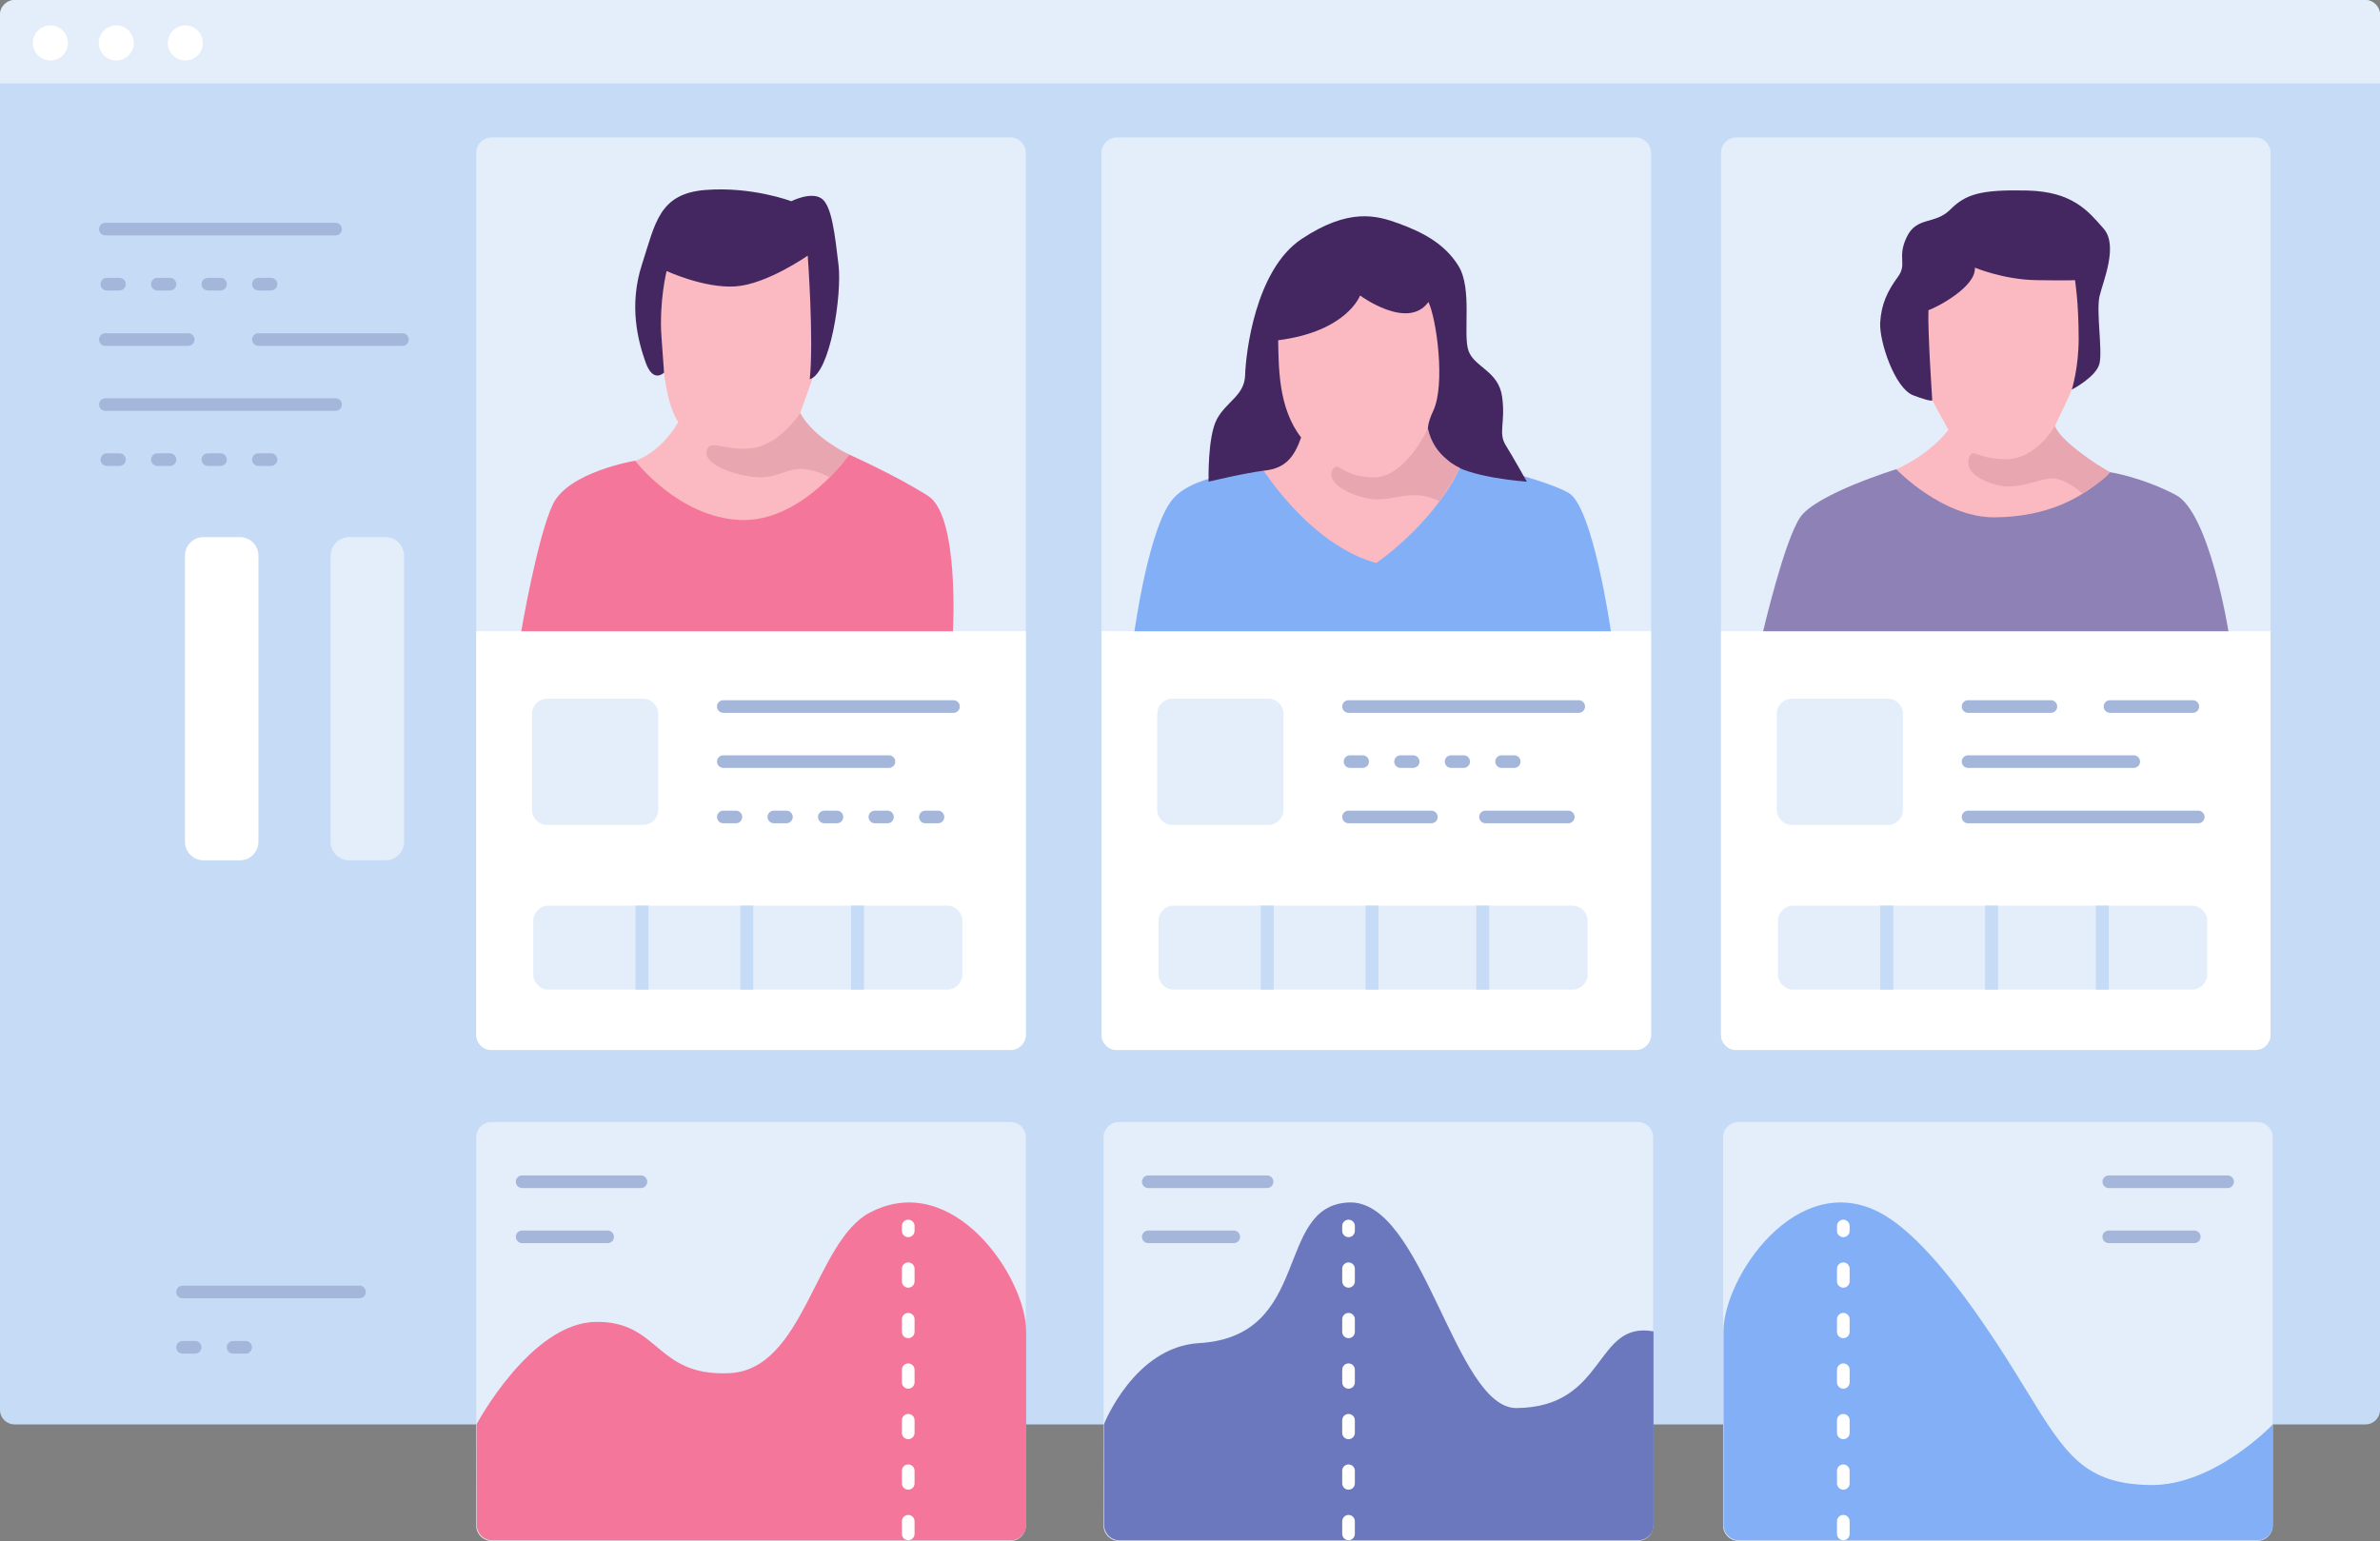 <?xml version="1.0" encoding="UTF-8"?><svg xmlns="http://www.w3.org/2000/svg" xmlns:xlink="http://www.w3.org/1999/xlink" height="323.8" preserveAspectRatio="xMidYMid meet" version="1.0" viewBox="0.0 0.0 500.0 323.8" width="500.0" zoomAndPan="magnify"><rect x="0.0" y="0.0" width="500.0" height="323.8" fill="#808080" stroke="none"/><defs><clipPath id="a"><path d="M 361 235 L 478 235 L 478 323.77 L 361 323.77 Z M 361 235"/></clipPath><clipPath id="b"><path d="M 362 252 L 478 252 L 478 323.77 L 362 323.77 Z M 362 252"/></clipPath><clipPath id="c"><path d="M 100 235 L 216 235 L 216 323.77 L 100 323.77 Z M 100 235"/></clipPath><clipPath id="d"><path d="M 100 252 L 216 252 L 216 323.77 L 100 323.77 Z M 100 252"/></clipPath><clipPath id="e"><path d="M 231 235 L 348 235 L 348 323.77 L 231 323.77 Z M 231 235"/></clipPath><clipPath id="f"><path d="M 231 252 L 348 252 L 348 323.77 L 231 323.77 Z M 231 252"/></clipPath><clipPath id="g"><path d="M 189 256 L 193 256 L 193 323.77 L 189 323.77 Z M 189 256"/></clipPath><clipPath id="h"><path d="M 281 256 L 285 256 L 285 323.77 L 281 323.77 Z M 281 256"/></clipPath><clipPath id="i"><path d="M 385 256 L 389 256 L 389 323.77 L 385 323.77 Z M 385 256"/></clipPath></defs><g><g><path d="M 496.961 299.301 L 3.039 299.301 C 1.367 299.301 0 297.934 0 296.262 L 0 3.039 C 0 1.367 1.367 0 3.039 0 L 496.961 0 C 498.633 0 500 1.367 500 3.039 L 500 296.262 C 500 297.934 498.633 299.301 496.961 299.301" fill="#c6dbf6"/></g><g><path d="M 500 17.535 L 0 17.535 L 0 3.184 C 0 1.434 1.434 0 3.184 0 L 496.816 0 C 498.566 0 500 1.434 500 3.184 L 500 17.535" fill="#e4eefa"/></g><g clip-path="url(#a)"><path d="M 474.27 323.77 L 365.184 323.77 C 363.43 323.77 361.996 322.34 361.996 320.586 L 361.996 238.957 C 361.996 237.195 363.426 235.77 365.184 235.77 L 474.27 235.77 C 476.027 235.77 477.453 237.195 477.453 238.957 L 477.453 320.586 C 477.453 322.34 476.02 323.77 474.27 323.77" fill="#e4eefa"/></g><g clip-path="url(#b)"><path d="M 477.527 299.246 C 477.527 299.246 465.211 312.309 451.621 312.039 C 438.031 311.77 434.074 305.855 425.887 292.445 C 419.805 282.484 406.438 260.863 394.949 254.809 C 377.426 245.578 362.078 268.449 362.078 279.754 L 362.078 320.426 C 362.078 322.211 363.523 323.66 365.312 323.66 L 474.258 323.66 C 476.043 323.66 477.488 322.215 477.492 320.43 L 477.527 299.246" fill="#83aff6"/></g><g><path d="M 343.621 220.633 L 234.645 220.633 C 232.863 220.633 231.406 219.176 231.406 217.395 L 231.406 32.117 C 231.406 30.336 232.863 28.879 234.645 28.879 L 343.621 28.879 C 345.402 28.879 346.859 30.336 346.859 32.117 L 346.859 217.395 C 346.859 219.176 345.402 220.633 343.621 220.633" fill="#e4eefa"/></g><g><path d="M 343.676 220.633 L 234.59 220.633 C 232.836 220.633 231.406 219.203 231.406 217.449 L 231.406 132.637 L 346.859 132.637 L 346.859 217.449 C 346.859 219.203 345.426 220.633 343.676 220.633" fill="#fff"/></g><g><path d="M 266.453 173.336 L 246.301 173.336 C 244.551 173.336 243.117 171.906 243.117 170.152 L 243.117 150.004 C 243.117 148.25 244.551 146.816 246.301 146.816 L 266.453 146.816 C 268.203 146.816 269.637 148.25 269.637 150.004 L 269.637 170.152 C 269.637 171.906 268.203 173.336 266.453 173.336" fill="#e4eefa"/></g><g><path d="M 331.664 149.785 L 283.309 149.785 C 282.574 149.785 281.98 149.191 281.98 148.457 C 281.98 147.723 282.574 147.129 283.309 147.129 L 331.664 147.129 C 332.398 147.129 332.992 147.723 332.992 148.457 C 332.992 149.191 332.398 149.785 331.664 149.785" fill="#a5b6db"/></g><g><path d="M 286.273 161.355 L 283.617 161.355 C 282.887 161.355 282.293 160.762 282.293 160.031 C 282.293 159.297 282.887 158.703 283.617 158.703 L 286.273 158.703 C 287.004 158.703 287.598 159.297 287.598 160.031 C 287.598 160.762 287.004 161.355 286.273 161.355 Z M 296.887 161.355 L 294.23 161.355 C 293.5 161.355 292.906 160.762 292.906 160.031 C 292.906 159.297 293.5 158.703 294.23 158.703 L 296.887 158.703 C 297.617 158.703 298.211 159.297 298.211 160.031 C 298.211 160.762 297.617 161.355 296.887 161.355 Z M 307.496 161.355 L 304.844 161.355 C 304.113 161.355 303.52 160.762 303.52 160.031 C 303.52 159.297 304.113 158.703 304.844 158.703 L 307.496 158.703 C 308.23 158.703 308.824 159.297 308.824 160.031 C 308.824 160.762 308.23 161.355 307.496 161.355 Z M 318.109 161.355 L 315.457 161.355 C 314.723 161.355 314.129 160.762 314.129 160.031 C 314.129 159.297 314.723 158.703 315.457 158.703 L 318.109 158.703 C 318.844 158.703 319.438 159.297 319.438 160.031 C 319.438 160.762 318.844 161.355 318.109 161.355" fill="#a5b6db"/></g><g><path d="M 300.711 172.988 L 283.309 172.988 C 282.574 172.988 281.98 172.395 281.98 171.664 C 281.98 170.93 282.574 170.336 283.309 170.336 L 300.711 170.336 C 301.441 170.336 302.035 170.93 302.035 171.664 C 302.035 172.395 301.441 172.988 300.711 172.988" fill="#a5b6db"/></g><g><path d="M 70.492 49.469 L 22.137 49.469 C 21.402 49.469 20.809 48.875 20.809 48.141 C 20.809 47.41 21.402 46.816 22.137 46.816 L 70.492 46.816 C 71.227 46.816 71.82 47.41 71.82 48.141 C 71.82 48.875 71.227 49.469 70.492 49.469" fill="#a5b6db"/></g><g><path d="M 25.098 61.039 L 22.445 61.039 C 21.715 61.039 21.121 60.445 21.121 59.715 C 21.121 58.98 21.715 58.387 22.445 58.387 L 25.098 58.387 C 25.832 58.387 26.426 58.98 26.426 59.715 C 26.426 60.445 25.832 61.039 25.098 61.039 Z M 35.711 61.039 L 33.059 61.039 C 32.328 61.039 31.73 60.445 31.73 59.715 C 31.73 58.98 32.328 58.387 33.059 58.387 L 35.711 58.387 C 36.445 58.387 37.039 58.98 37.039 59.715 C 37.039 60.445 36.445 61.039 35.711 61.039 Z M 46.324 61.039 L 43.672 61.039 C 42.938 61.039 42.344 60.445 42.344 59.715 C 42.344 58.98 42.938 58.387 43.672 58.387 L 46.324 58.387 C 47.059 58.387 47.652 58.98 47.652 59.715 C 47.652 60.445 47.059 61.039 46.324 61.039 Z M 56.938 61.039 L 54.285 61.039 C 53.551 61.039 52.957 60.445 52.957 59.715 C 52.957 58.98 53.551 58.387 54.285 58.387 L 56.938 58.387 C 57.668 58.387 58.266 58.98 58.266 59.715 C 58.266 60.445 57.668 61.039 56.938 61.039" fill="#a5b6db"/></g><g><path d="M 39.535 72.676 L 22.137 72.676 C 21.402 72.676 20.809 72.078 20.809 71.348 C 20.809 70.613 21.402 70.02 22.137 70.02 L 39.535 70.02 C 40.27 70.02 40.863 70.613 40.863 71.348 C 40.863 72.078 40.27 72.676 39.535 72.676" fill="#a5b6db"/></g><g><path d="M 75.523 272.797 L 38.352 272.797 C 37.617 272.797 37.023 272.199 37.023 271.469 C 37.023 270.734 37.617 270.141 38.352 270.141 L 75.523 270.141 C 76.258 270.141 76.848 270.734 76.848 271.469 C 76.848 272.199 76.258 272.797 75.523 272.797" fill="#a5b6db"/></g><g><path d="M 41.004 284.43 L 38.352 284.43 C 37.617 284.43 37.023 283.836 37.023 283.102 C 37.023 282.367 37.617 281.773 38.352 281.773 L 41.004 281.773 C 41.738 281.773 42.332 282.367 42.332 283.102 C 42.332 283.836 41.738 284.43 41.004 284.43 Z M 51.617 284.43 L 48.965 284.43 C 48.23 284.43 47.637 283.836 47.637 283.102 C 47.637 282.367 48.23 281.773 48.965 281.773 L 51.617 281.773 C 52.348 281.773 52.941 282.367 52.941 283.102 C 52.941 283.836 52.348 284.43 51.617 284.43" fill="#a5b6db"/></g><g><path d="M 84.547 72.676 L 54.293 72.676 C 53.559 72.676 52.965 72.078 52.965 71.348 C 52.965 70.613 53.559 70.02 54.293 70.02 L 84.547 70.02 C 85.281 70.02 85.875 70.613 85.875 71.348 C 85.875 72.078 85.281 72.676 84.547 72.676" fill="#a5b6db"/></g><g><path d="M 70.492 86.332 L 22.137 86.332 C 21.402 86.332 20.809 85.738 20.809 85.004 C 20.809 84.273 21.402 83.676 22.137 83.676 L 70.492 83.676 C 71.227 83.676 71.82 84.273 71.82 85.004 C 71.82 85.738 71.227 86.332 70.492 86.332" fill="#a5b6db"/></g><g><path d="M 25.098 97.902 L 22.445 97.902 C 21.715 97.902 21.121 97.309 21.121 96.578 C 21.121 95.844 21.715 95.25 22.445 95.25 L 25.098 95.25 C 25.832 95.25 26.426 95.844 26.426 96.578 C 26.426 97.309 25.832 97.902 25.098 97.902 Z M 35.711 97.902 L 33.059 97.902 C 32.328 97.902 31.73 97.309 31.73 96.578 C 31.73 95.844 32.328 95.25 33.059 95.25 L 35.711 95.25 C 36.445 95.25 37.039 95.844 37.039 96.578 C 37.039 97.309 36.445 97.902 35.711 97.902 Z M 46.324 97.902 L 43.672 97.902 C 42.938 97.902 42.344 97.309 42.344 96.578 C 42.344 95.844 42.938 95.25 43.672 95.25 L 46.324 95.25 C 47.059 95.25 47.652 95.844 47.652 96.578 C 47.652 97.309 47.059 97.902 46.324 97.902 Z M 56.938 97.902 L 54.285 97.902 C 53.551 97.902 52.957 97.309 52.957 96.578 C 52.957 95.844 53.551 95.25 54.285 95.25 L 56.938 95.25 C 57.668 95.25 58.266 95.844 58.266 96.578 C 58.266 97.309 57.668 97.902 56.938 97.902" fill="#a5b6db"/></g><g><path d="M 329.477 172.988 L 312.074 172.988 C 311.344 172.988 310.746 172.395 310.746 171.664 C 310.746 170.93 311.344 170.336 312.074 170.336 L 329.477 170.336 C 330.207 170.336 330.801 170.93 330.801 171.664 C 330.801 172.395 330.207 172.988 329.477 172.988" fill="#a5b6db"/></g><g><path d="M 330.328 207.945 L 246.594 207.945 C 244.828 207.945 243.383 206.496 243.383 204.73 L 243.383 193.504 C 243.383 191.734 244.828 190.289 246.594 190.289 L 330.328 190.289 C 332.098 190.289 333.543 191.734 333.543 193.504 L 333.543 204.73 C 333.543 206.496 332.098 207.945 330.328 207.945" fill="#e4eefa"/></g><g><path d="M 289.613 207.945 L 286.883 207.945 L 286.883 190.289 L 289.613 190.289 L 289.613 207.945" fill="#c6dbf6"/></g><g><path d="M 267.594 207.945 L 264.859 207.945 L 264.859 190.289 L 267.594 190.289 L 267.594 207.945" fill="#c6dbf6"/></g><g><path d="M 312.867 207.945 L 310.137 207.945 L 310.137 190.289 L 312.867 190.289 L 312.867 207.945" fill="#c6dbf6"/></g><g><path d="M 473.77 220.633 L 364.797 220.633 C 363.016 220.633 361.555 219.176 361.555 217.395 L 361.555 32.117 C 361.555 30.336 363.016 28.879 364.797 28.879 L 473.77 28.879 C 475.555 28.879 477.012 30.336 477.012 32.117 L 477.012 217.395 C 477.012 219.176 475.555 220.633 473.77 220.633" fill="#e4eefa"/></g><g><path d="M 473.828 220.633 L 364.738 220.633 C 362.988 220.633 361.555 219.203 361.555 217.449 L 361.555 132.637 L 477.012 132.637 L 477.012 217.449 C 477.012 219.203 475.578 220.633 473.828 220.633" fill="#fff"/></g><g><path d="M 396.605 173.336 L 376.453 173.336 C 374.699 173.336 373.27 171.906 373.27 170.152 L 373.27 150.004 C 373.27 148.25 374.699 146.816 376.453 146.816 L 396.605 146.816 C 398.355 146.816 399.785 148.25 399.785 150.004 L 399.785 170.152 C 399.785 171.906 398.355 173.336 396.605 173.336" fill="#e4eefa"/></g><g><path d="M 430.859 149.785 L 413.461 149.785 C 412.727 149.785 412.133 149.191 412.133 148.457 C 412.133 147.723 412.727 147.129 413.461 147.129 L 430.859 147.129 C 431.594 147.129 432.188 147.723 432.188 148.457 C 432.188 149.191 431.594 149.785 430.859 149.785" fill="#a5b6db"/></g><g><path d="M 460.68 149.785 L 443.277 149.785 C 442.543 149.785 441.949 149.191 441.949 148.457 C 441.949 147.723 442.543 147.129 443.277 147.129 L 460.68 147.129 C 461.41 147.129 462.004 147.723 462.004 148.457 C 462.004 149.191 461.41 149.785 460.68 149.785" fill="#a5b6db"/></g><g><path d="M 448.262 161.355 L 413.461 161.355 C 412.727 161.355 412.133 160.762 412.133 160.031 C 412.133 159.297 412.727 158.703 413.461 158.703 L 448.262 158.703 C 448.992 158.703 449.59 159.297 449.59 160.031 C 449.59 160.762 448.992 161.355 448.262 161.355" fill="#a5b6db"/></g><g><path d="M 461.816 172.988 L 413.461 172.988 C 412.727 172.988 412.133 172.395 412.133 171.664 C 412.133 170.93 412.727 170.336 413.461 170.336 L 461.816 170.336 C 462.551 170.336 463.145 170.93 463.145 171.664 C 463.145 172.395 462.551 172.988 461.816 172.988" fill="#a5b6db"/></g><g><path d="M 460.48 207.945 L 376.746 207.945 C 374.98 207.945 373.535 206.496 373.535 204.73 L 373.535 193.504 C 373.535 191.734 374.98 190.289 376.746 190.289 L 460.48 190.289 C 462.246 190.289 463.695 191.734 463.695 193.504 L 463.695 204.73 C 463.695 206.496 462.246 207.945 460.48 207.945" fill="#e4eefa"/></g><g><path d="M 419.762 207.945 L 417.031 207.945 L 417.031 190.289 L 419.762 190.289 L 419.762 207.945" fill="#c6dbf6"/></g><g><path d="M 397.742 207.945 L 395.012 207.945 L 395.012 190.289 L 397.742 190.289 L 397.742 207.945" fill="#c6dbf6"/></g><g><path d="M 443.02 207.945 L 440.285 207.945 L 440.285 190.289 L 443.02 190.289 L 443.02 207.945" fill="#c6dbf6"/></g><g><path d="M 265.801 98.863 C 265.801 98.863 251.695 98.953 246.527 104.695 C 241.359 110.438 238.34 132.637 238.34 132.637 L 338.422 132.637 C 338.422 132.637 334.676 106.418 329.508 103.547 C 324.34 100.676 310.844 97.66 310.844 97.66 L 265.801 98.863" fill="#83aff6"/></g><g><path d="M 264.992 98.164 C 264.992 98.164 275 114.43 289.137 118.309 C 298.273 111.805 307.281 101.043 308.406 92.785 C 309.531 84.527 304.652 52.746 288.387 55.375 C 272.121 58.004 262.363 69.137 263.488 77.52 C 264.613 85.902 264.992 98.164 264.992 98.164" fill="#fbbac2"/></g><g><path d="M 285.73 62.09 C 285.73 62.09 283.008 69.637 268.52 71.496 C 268.641 77.066 268.52 85.734 273.348 91.926 C 271.859 96.137 270.004 98.367 265.793 98.863 C 261.582 99.355 253.906 101.215 253.906 101.215 C 253.906 101.215 253.656 91.805 255.641 88.09 C 257.621 84.375 261.461 83.137 261.582 78.801 C 261.707 74.469 263.637 56.711 273.473 50.195 C 283.379 43.633 289.199 45.242 293.902 46.977 C 298.609 48.711 303.438 51.062 306.41 55.891 C 309.383 60.723 307.277 70.258 308.516 73.723 C 309.754 77.191 314.832 77.934 315.574 83.383 C 316.316 88.832 314.707 90.938 316.316 93.535 C 317.926 96.137 320.773 101.215 320.773 101.215 C 320.773 101.215 308.117 100.34 304.402 96.996 C 300.688 93.652 298.484 91.805 301.086 86.355 C 303.688 80.906 301.828 67.16 300.094 63.445 C 295.762 69.512 285.73 62.09 285.73 62.09" fill="#442761"/></g><g><path d="M 212.266 220.633 L 103.293 220.633 C 101.512 220.633 100.051 219.176 100.051 217.395 L 100.051 32.117 C 100.051 30.336 101.512 28.879 103.293 28.879 L 212.266 28.879 C 214.051 28.879 215.508 30.336 215.508 32.117 L 215.508 217.395 C 215.508 219.176 214.051 220.633 212.266 220.633" fill="#e4eefa"/></g><g><path d="M 212.324 220.633 L 103.234 220.633 C 101.484 220.633 100.051 219.203 100.051 217.449 L 100.051 132.637 L 215.508 132.637 L 215.508 217.449 C 215.508 219.203 214.074 220.633 212.324 220.633" fill="#fff"/></g><g clip-path="url(#c)"><path d="M 212.324 323.77 L 103.234 323.77 C 101.484 323.77 100.051 322.34 100.051 320.586 L 100.051 238.957 C 100.051 237.195 101.477 235.77 103.234 235.77 L 212.324 235.77 C 214.082 235.77 215.508 237.195 215.508 238.957 L 215.508 320.586 C 215.508 322.34 214.074 323.77 212.324 323.77" fill="#e4eefa"/></g><g><path d="M 133.391 96.816 C 133.391 96.816 119.465 99.141 116.188 105.895 C 112.91 112.645 109.512 132.637 109.512 132.637 L 200.195 132.637 C 200.195 132.637 201.566 108.438 195.012 104.227 C 188.461 100.012 178.398 95.516 178.398 95.516 L 133.391 96.816" fill="#f4769a"/></g><g><path d="M 139.508 78.289 C 139.508 78.289 140.152 85.227 142.488 88.688 C 138.746 95.234 133.453 96.824 133.453 96.824 C 133.453 96.824 142.488 108.699 155.488 109.262 C 168.484 109.82 178.398 95.516 178.398 95.516 C 178.398 95.516 168.766 91.668 168.113 86.766 C 169.797 82.047 172.414 75.406 172.508 71.387 C 172.602 67.367 175.5 46.23 159.414 48.008 C 143.328 49.785 138.934 52.871 137.625 57.641 C 136.316 62.41 139.508 78.289 139.508 78.289" fill="#fbbac2"/></g><g><path d="M 169.691 53.711 C 169.691 53.711 161.066 59.75 154.492 60.18 C 147.914 60.613 140.047 56.945 140.047 56.945 C 140.047 56.945 138.43 63.414 138.969 70.852 C 139.508 78.289 139.508 78.289 139.508 78.289 C 139.508 78.289 137.242 80.664 135.629 76.137 C 134.012 71.605 132.07 64.168 134.871 55.547 C 137.676 46.922 138.43 40.668 148.238 39.914 C 158.051 39.16 166.242 42.285 166.242 42.285 C 166.242 42.285 170.23 40.238 172.496 41.641 C 174.758 43.039 175.406 49.398 176.16 55.652 C 176.914 61.906 174.434 78.371 170.121 79.691 C 170.984 71.285 169.691 53.711 169.691 53.711" fill="#442761"/></g><g><path d="M 168.113 86.766 C 168.113 86.766 163.84 93.445 158.016 94.172 C 152.191 94.898 148.758 91.883 148.445 95.004 C 148.133 98.125 156.039 100.309 159.785 100.309 C 163.527 100.309 165.504 98.332 168.625 98.539 C 171.746 98.75 174.281 100.309 174.281 100.309 C 175.828 98.762 177.195 97.16 178.398 95.516 C 178.398 95.516 170.926 92.047 168.113 86.766" fill="#e8a6b1"/></g><g><path d="M 299.977 89.98 C 299.977 89.98 295.273 100.527 288.367 100.309 C 281.465 100.09 281.105 96.52 279.914 98.781 C 278.723 101.043 282.254 103.66 287.336 104.734 C 292.418 105.805 296.258 102.258 302.434 105.34 C 305.652 100.391 306.688 98.309 306.688 98.309 C 306.688 98.309 301.223 96.066 299.977 89.98" fill="#e8a6b1"/></g><g><path d="M 398.34 98.602 C 398.34 98.602 381.523 103.793 378.184 108.703 C 374.844 113.617 370.41 132.637 370.41 132.637 L 468.156 132.637 C 468.156 132.637 464.199 107.742 457.102 104 C 450.004 100.258 443.277 99.211 443.277 99.211 L 398.34 98.602" fill="#8e81b6"/></g><g><path d="M 405.938 84.121 C 405.938 84.121 407.629 87.285 409.332 90.328 C 405.07 95.805 398.379 98.602 398.379 98.602 C 398.379 98.602 408.121 108.824 419.133 108.703 C 430.145 108.582 437.668 104.688 443.277 99.211 C 436.715 95.926 432.336 92.152 431.727 89.477 C 433.672 85.215 436.352 80.711 437.203 74.871 C 438.055 69.027 441.824 50.773 427.465 51.141 C 413.105 51.504 408.602 51.141 405.133 56.859 C 401.664 62.578 405.938 84.121 405.938 84.121" fill="#fbbac2"/></g><g><path d="M 414.883 56.234 C 414.883 56.234 420.879 58.762 427.824 58.867 C 434.77 58.973 435.926 58.867 435.926 58.867 C 435.926 58.867 436.691 63.473 436.695 71.051 C 436.703 77.406 435.242 81.875 435.242 81.875 C 435.242 81.875 440.453 79.176 441.082 76.336 C 441.715 73.492 440.348 65.391 441.082 62.234 C 441.82 59.078 445.082 51.605 441.926 48.027 C 438.77 44.449 435.508 40.242 425.824 40.031 C 416.145 39.82 412.988 40.77 409.727 44.031 C 406.465 47.293 402.676 45.398 400.57 49.816 C 398.469 54.238 400.781 55.395 398.68 58.234 C 396.574 61.078 395.207 63.918 394.996 67.812 C 394.785 71.703 398.047 81.594 401.941 83.066 C 405.832 84.539 405.938 84.121 405.938 84.121 C 405.938 84.121 404.961 69.703 405.133 65.18 C 406.992 64.551 415.199 60.234 414.883 56.234" fill="#442761"/></g><g><path d="M 431.727 89.477 C 431.727 89.477 427.762 96.559 421.332 96.492 C 414.902 96.426 414.445 93.867 413.656 96.23 C 412.871 98.594 415.035 100.758 419.691 101.938 C 424.352 103.117 428.93 100.164 431.727 100.559 C 434.52 100.953 437.531 103.738 437.531 103.738 C 437.531 103.738 442.59 100.551 443.277 99.211 C 440.523 97.73 432.605 92.43 431.727 89.477" fill="#e8a6b1"/></g><g><path d="M 135.102 173.336 L 114.949 173.336 C 113.195 173.336 111.766 171.906 111.766 170.152 L 111.766 150.004 C 111.766 148.25 113.195 146.816 114.949 146.816 L 135.102 146.816 C 136.852 146.816 138.285 148.25 138.285 150.004 L 138.285 170.152 C 138.285 171.906 136.852 173.336 135.102 173.336" fill="#e4eefa"/></g><g><path d="M 50.406 180.773 L 42.746 180.773 C 40.609 180.773 38.859 179.023 38.859 176.887 L 38.859 116.75 C 38.859 114.613 40.609 112.863 42.746 112.863 L 50.406 112.863 C 52.543 112.863 54.293 114.613 54.293 116.75 L 54.293 176.887 C 54.293 179.023 52.543 180.773 50.406 180.773" fill="#fff"/></g><g><path d="M 81.004 180.773 L 73.344 180.773 C 71.203 180.773 69.457 179.023 69.457 176.887 L 69.457 116.75 C 69.457 114.613 71.203 112.863 73.344 112.863 L 81.004 112.863 C 83.141 112.863 84.891 114.613 84.891 116.75 L 84.891 176.887 C 84.891 179.023 83.141 180.773 81.004 180.773" fill="#e4eefa"/></g><g><path d="M 200.312 149.785 L 151.953 149.785 C 151.223 149.785 150.629 149.191 150.629 148.457 C 150.629 147.723 151.223 147.129 151.953 147.129 L 200.312 147.129 C 201.047 147.129 201.641 147.723 201.641 148.457 C 201.641 149.191 201.047 149.785 200.312 149.785" fill="#a5b6db"/></g><g><path d="M 186.758 161.355 L 151.953 161.355 C 151.223 161.355 150.629 160.762 150.629 160.031 C 150.629 159.297 151.223 158.703 151.953 158.703 L 186.758 158.703 C 187.488 158.703 188.086 159.297 188.086 160.031 C 188.086 160.762 187.488 161.355 186.758 161.355" fill="#a5b6db"/></g><g><path d="M 154.609 172.988 L 151.953 172.988 C 151.223 172.988 150.629 172.395 150.629 171.664 C 150.629 170.93 151.223 170.336 151.953 170.336 L 154.609 170.336 C 155.34 170.336 155.934 170.93 155.934 171.664 C 155.934 172.395 155.34 172.988 154.609 172.988 Z M 165.223 172.988 L 162.566 172.988 C 161.836 172.988 161.242 172.395 161.242 171.664 C 161.242 170.93 161.836 170.336 162.566 170.336 L 165.223 170.336 C 165.953 170.336 166.547 170.93 166.547 171.664 C 166.547 172.395 165.953 172.988 165.223 172.988 Z M 175.832 172.988 L 173.18 172.988 C 172.445 172.988 171.852 172.395 171.852 171.664 C 171.852 170.93 172.445 170.336 173.18 170.336 L 175.832 170.336 C 176.566 170.336 177.16 170.93 177.16 171.664 C 177.16 172.395 176.566 172.988 175.832 172.988 Z M 186.445 172.988 L 183.793 172.988 C 183.059 172.988 182.465 172.395 182.465 171.664 C 182.465 170.93 183.059 170.336 183.793 170.336 L 186.445 170.336 C 187.18 170.336 187.773 170.93 187.773 171.664 C 187.773 172.395 187.18 172.988 186.445 172.988 Z M 197.059 172.988 L 194.406 172.988 C 193.672 172.988 193.078 172.395 193.078 171.664 C 193.078 170.93 193.672 170.336 194.406 170.336 L 197.059 170.336 C 197.789 170.336 198.383 170.93 198.383 171.664 C 198.383 172.395 197.789 172.988 197.059 172.988" fill="#a5b6db"/></g><g><path d="M 198.977 207.945 L 115.242 207.945 C 113.477 207.945 112.031 206.496 112.031 204.73 L 112.031 193.504 C 112.031 191.734 113.477 190.289 115.242 190.289 L 198.977 190.289 C 200.746 190.289 202.191 191.734 202.191 193.504 L 202.191 204.73 C 202.191 206.496 200.746 207.945 198.977 207.945" fill="#e4eefa"/></g><g><path d="M 158.262 207.945 L 155.527 207.945 L 155.527 190.289 L 158.262 190.289 L 158.262 207.945" fill="#c6dbf6"/></g><g><path d="M 136.238 207.945 L 133.508 207.945 L 133.508 190.289 L 136.238 190.289 L 136.238 207.945" fill="#c6dbf6"/></g><g><path d="M 181.516 207.945 L 178.781 207.945 L 178.781 190.289 L 181.516 190.289 L 181.516 207.945" fill="#c6dbf6"/></g><g clip-path="url(#d)"><path d="M 100.133 299.246 C 100.133 299.246 111.473 278.035 125.062 277.766 C 138.652 277.496 137.551 289.273 153.246 288.535 C 168.941 287.793 171.223 260.863 182.711 254.809 C 200.234 245.578 215.582 268.449 215.582 279.754 L 215.582 320.426 C 215.582 322.211 214.133 323.66 212.348 323.66 L 103.402 323.66 C 101.617 323.66 100.168 322.215 100.164 320.43 L 100.133 299.246" fill="#f4769a"/></g><g clip-path="url(#e)"><path d="M 344.117 323.77 L 235.031 323.77 C 233.281 323.77 231.848 322.34 231.848 320.586 L 231.848 238.957 C 231.848 237.195 233.273 235.77 235.031 235.77 L 344.117 235.77 C 345.879 235.77 347.301 237.195 347.301 238.957 L 347.301 320.586 C 347.301 322.34 345.867 323.77 344.117 323.77" fill="#e4eefa"/></g><g clip-path="url(#f)"><path d="M 231.926 299.246 C 231.926 299.246 238.332 283 251.902 282.219 C 275.82 280.84 267.613 253.406 283.309 252.664 C 299.004 251.926 305.609 295.969 318.594 295.863 C 337.605 295.711 334.844 277.465 347.379 279.754 L 347.379 320.426 C 347.379 322.211 345.93 323.66 344.145 323.66 L 235.195 323.66 C 233.41 323.66 231.965 322.215 231.961 320.43 L 231.926 299.246" fill="#6b78be"/></g><g><path d="M 14.266 9.027 C 14.266 11.059 12.617 12.707 10.586 12.707 C 8.551 12.707 6.906 11.059 6.906 9.027 C 6.906 6.996 8.551 5.348 10.586 5.348 C 12.617 5.348 14.266 6.996 14.266 9.027" fill="#fff"/></g><g><path d="M 28.109 9.027 C 28.109 11.059 26.461 12.707 24.426 12.707 C 22.395 12.707 20.746 11.059 20.746 9.027 C 20.746 6.996 22.395 5.348 24.426 5.348 C 26.461 5.348 28.109 6.996 28.109 9.027" fill="#fff"/></g><g><path d="M 42.609 9.027 C 42.609 11.059 40.961 12.707 38.93 12.707 C 36.898 12.707 35.25 11.059 35.25 9.027 C 35.25 6.996 36.898 5.348 38.93 5.348 C 40.961 5.348 42.609 6.996 42.609 9.027" fill="#fff"/></g><g><path d="M 134.656 249.637 L 109.691 249.637 C 108.961 249.637 108.367 249.043 108.367 248.312 C 108.367 247.578 108.961 246.984 109.691 246.984 L 134.656 246.984 C 135.387 246.984 135.98 247.578 135.98 248.312 C 135.98 249.043 135.387 249.637 134.656 249.637" fill="#a5b6db"/></g><g><path d="M 127.656 261.211 L 109.691 261.211 C 108.961 261.211 108.367 260.617 108.367 259.883 C 108.367 259.152 108.961 258.559 109.691 258.559 L 127.656 258.559 C 128.391 258.559 128.984 259.152 128.984 259.883 C 128.984 260.617 128.391 261.211 127.656 261.211" fill="#a5b6db"/></g><g><path d="M 266.195 249.637 L 241.234 249.637 C 240.5 249.637 239.906 249.043 239.906 248.312 C 239.906 247.578 240.5 246.984 241.234 246.984 L 266.195 246.984 C 266.93 246.984 267.523 247.578 267.523 248.312 C 267.523 249.043 266.93 249.637 266.195 249.637" fill="#a5b6db"/></g><g><path d="M 259.199 261.211 L 241.234 261.211 C 240.5 261.211 239.906 260.617 239.906 259.883 C 239.906 259.152 240.5 258.559 241.234 258.559 L 259.199 258.559 C 259.93 258.559 260.523 259.152 260.523 259.883 C 260.523 260.617 259.93 261.211 259.199 261.211" fill="#a5b6db"/></g><g><path d="M 467.98 249.637 L 443.02 249.637 C 442.285 249.637 441.691 249.043 441.691 248.312 C 441.691 247.578 442.285 246.984 443.02 246.984 L 467.98 246.984 C 468.715 246.984 469.309 247.578 469.309 248.312 C 469.309 249.043 468.715 249.637 467.98 249.637" fill="#a5b6db"/></g><g><path d="M 460.984 261.211 L 443.02 261.211 C 442.285 261.211 441.691 260.617 441.691 259.883 C 441.691 259.152 442.285 258.559 443.02 258.559 L 460.984 258.559 C 461.715 258.559 462.309 259.152 462.309 259.883 C 462.309 260.617 461.715 261.211 460.984 261.211" fill="#a5b6db"/></g><g clip-path="url(#g)"><path d="M 190.805 259.957 C 190.07 259.957 189.477 259.363 189.477 258.633 L 189.477 257.609 C 189.477 256.879 190.07 256.285 190.805 256.285 C 191.539 256.285 192.133 256.879 192.133 257.609 L 192.133 258.633 C 192.133 259.363 191.539 259.957 190.805 259.957 Z M 190.805 270.57 C 190.07 270.57 189.477 269.977 189.477 269.242 L 189.477 266.59 C 189.477 265.859 190.07 265.266 190.805 265.266 C 191.539 265.266 192.133 265.859 192.133 266.59 L 192.133 269.242 C 192.133 269.977 191.539 270.57 190.805 270.57 Z M 190.805 281.184 C 190.07 281.184 189.477 280.59 189.477 279.855 L 189.477 277.203 C 189.477 276.469 190.07 275.875 190.805 275.875 C 191.539 275.875 192.133 276.469 192.133 277.203 L 192.133 279.855 C 192.133 280.59 191.539 281.184 190.805 281.184 Z M 190.805 291.797 C 190.07 291.797 189.477 291.199 189.477 290.469 L 189.477 287.816 C 189.477 287.082 190.07 286.488 190.805 286.488 C 191.539 286.488 192.133 287.082 192.133 287.816 L 192.133 290.469 C 192.133 291.199 191.539 291.797 190.805 291.797 Z M 190.805 302.406 C 190.07 302.406 189.477 301.812 189.477 301.082 L 189.477 298.43 C 189.477 297.695 190.07 297.102 190.805 297.102 C 191.539 297.102 192.133 297.695 192.133 298.43 L 192.133 301.082 C 192.133 301.812 191.539 302.406 190.805 302.406 Z M 190.805 313.02 C 190.07 313.02 189.477 312.426 189.477 311.691 L 189.477 309.039 C 189.477 308.309 190.07 307.715 190.805 307.715 C 191.539 307.715 192.133 308.309 192.133 309.039 L 192.133 311.691 C 192.133 312.426 191.539 313.02 190.805 313.02 Z M 190.805 323.633 C 190.07 323.633 189.477 323.039 189.477 322.305 L 189.477 319.652 C 189.477 318.922 190.07 318.324 190.805 318.324 C 191.539 318.324 192.133 318.922 192.133 319.652 L 192.133 322.305 C 192.133 323.039 191.539 323.633 190.805 323.633" fill="#fff"/></g><g clip-path="url(#h)"><path d="M 283.309 259.957 C 282.574 259.957 281.98 259.363 281.98 258.633 L 281.98 257.609 C 281.98 256.879 282.574 256.285 283.309 256.285 C 284.039 256.285 284.633 256.879 284.633 257.609 L 284.633 258.633 C 284.633 259.363 284.039 259.957 283.309 259.957 Z M 283.309 270.57 C 282.574 270.57 281.98 269.977 281.98 269.242 L 281.98 266.59 C 281.98 265.859 282.574 265.266 283.309 265.266 C 284.039 265.266 284.633 265.859 284.633 266.59 L 284.633 269.242 C 284.633 269.977 284.039 270.57 283.309 270.57 Z M 283.309 281.184 C 282.574 281.184 281.98 280.59 281.98 279.855 L 281.98 277.203 C 281.98 276.469 282.574 275.875 283.309 275.875 C 284.039 275.875 284.633 276.469 284.633 277.203 L 284.633 279.855 C 284.633 280.59 284.039 281.184 283.309 281.184 Z M 283.309 291.797 C 282.574 291.797 281.98 291.199 281.98 290.469 L 281.98 287.816 C 281.98 287.082 282.574 286.488 283.309 286.488 C 284.039 286.488 284.633 287.082 284.633 287.816 L 284.633 290.469 C 284.633 291.199 284.039 291.797 283.309 291.797 Z M 283.309 302.406 C 282.574 302.406 281.98 301.812 281.98 301.082 L 281.98 298.43 C 281.98 297.695 282.574 297.102 283.309 297.102 C 284.039 297.102 284.633 297.695 284.633 298.43 L 284.633 301.082 C 284.633 301.812 284.039 302.406 283.309 302.406 Z M 283.309 313.02 C 282.574 313.02 281.98 312.426 281.98 311.691 L 281.98 309.039 C 281.98 308.309 282.574 307.715 283.309 307.715 C 284.039 307.715 284.633 308.309 284.633 309.039 L 284.633 311.691 C 284.633 312.426 284.039 313.02 283.309 313.02 Z M 283.309 323.633 C 282.574 323.633 281.98 323.039 281.98 322.305 L 281.98 319.652 C 281.98 318.922 282.574 318.324 283.309 318.324 C 284.039 318.324 284.633 318.922 284.633 319.652 L 284.633 322.305 C 284.633 323.039 284.039 323.633 283.309 323.633" fill="#fff"/></g><g clip-path="url(#i)"><path d="M 387.254 259.957 C 386.52 259.957 385.926 259.363 385.926 258.633 L 385.926 257.609 C 385.926 256.879 386.52 256.285 387.254 256.285 C 387.984 256.285 388.578 256.879 388.578 257.609 L 388.578 258.633 C 388.578 259.363 387.984 259.957 387.254 259.957 Z M 387.254 270.57 C 386.52 270.57 385.926 269.977 385.926 269.242 L 385.926 266.59 C 385.926 265.859 386.52 265.266 387.254 265.266 C 387.984 265.266 388.578 265.859 388.578 266.59 L 388.578 269.242 C 388.578 269.977 387.984 270.57 387.254 270.57 Z M 387.254 281.184 C 386.52 281.184 385.926 280.59 385.926 279.855 L 385.926 277.203 C 385.926 276.469 386.52 275.875 387.254 275.875 C 387.984 275.875 388.578 276.469 388.578 277.203 L 388.578 279.855 C 388.578 280.59 387.984 281.184 387.254 281.184 Z M 387.254 291.797 C 386.52 291.797 385.926 291.199 385.926 290.469 L 385.926 287.816 C 385.926 287.082 386.52 286.488 387.254 286.488 C 387.984 286.488 388.578 287.082 388.578 287.816 L 388.578 290.469 C 388.578 291.199 387.984 291.797 387.254 291.797 Z M 387.254 302.406 C 386.52 302.406 385.926 301.812 385.926 301.082 L 385.926 298.43 C 385.926 297.695 386.52 297.102 387.254 297.102 C 387.984 297.102 388.578 297.695 388.578 298.43 L 388.578 301.082 C 388.578 301.812 387.984 302.406 387.254 302.406 Z M 387.254 313.02 C 386.52 313.02 385.926 312.426 385.926 311.691 L 385.926 309.039 C 385.926 308.309 386.52 307.715 387.254 307.715 C 387.984 307.715 388.578 308.309 388.578 309.039 L 388.578 311.691 C 388.578 312.426 387.984 313.02 387.254 313.02 Z M 387.254 323.633 C 386.52 323.633 385.926 323.039 385.926 322.305 L 385.926 319.652 C 385.926 318.922 386.52 318.324 387.254 318.324 C 387.984 318.324 388.578 318.922 388.578 319.652 L 388.578 322.305 C 388.578 323.039 387.984 323.633 387.254 323.633" fill="#fff"/></g></g></svg>